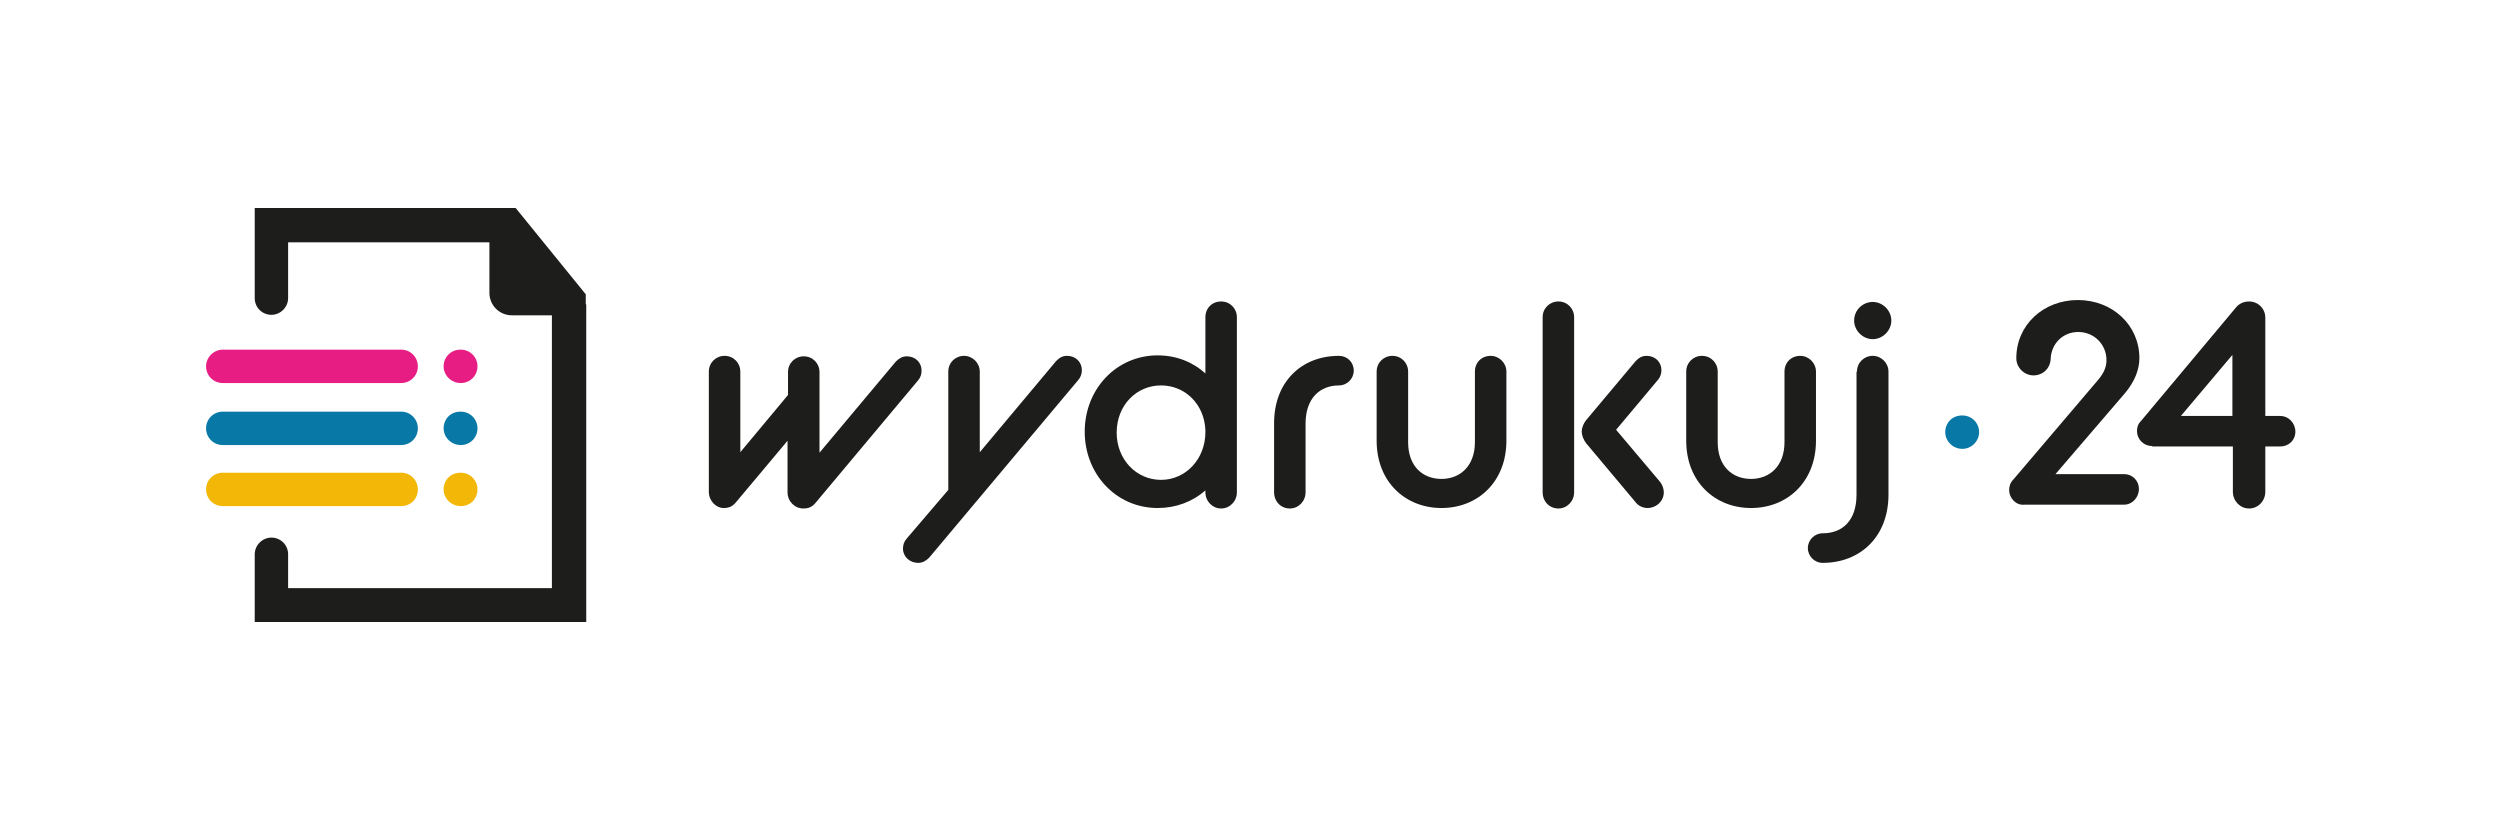 <svg version="1.1" id="Warstwa_1" xmlns="http://www.w3.org/2000/svg" xmlns:xlink="http://www.w3.org/1999/xlink" x="0px" y="0px"
	 viewBox="0 0 524.1 173.3" style="enable-background:new 0 0 524.1 173.3;" xml:space="preserve">
<style type="text/css">
	.st0{fill:#E71D84;}
	.st1{fill:#0878A7;}
	.st2{fill:#F2B707;}
	.st3{fill:#1D1D1B;}
</style>
<g>
	<path class="st0" d="M84.1,80.3H46.7c-2,0-3.5-1.6-3.5-3.5s1.6-3.5,3.5-3.5h37.4c2,0,3.5,1.6,3.5,3.5S86.1,80.3,84.1,80.3z"/>
	<path class="st0" d="M96.6,80.3c-2,0-3.6-1.6-3.6-3.5s1.5-3.5,3.5-3.5h0.1c2,0,3.5,1.6,3.5,3.5S98.6,80.3,96.6,80.3z"/>
	<path class="st1" d="M84.1,93.3H46.7c-2,0-3.5-1.6-3.5-3.5c0-2,1.6-3.5,3.5-3.5h37.4c2,0,3.5,1.6,3.5,3.5
		C87.6,91.7,86.1,93.3,84.1,93.3z"/>
	<path class="st1" d="M96.6,93.3c-2,0-3.6-1.6-3.6-3.5c0-2,1.5-3.5,3.5-3.5h0.1c2,0,3.5,1.6,3.5,3.5C100.1,91.7,98.6,93.3,96.6,93.3
		z"/>
	<path class="st2" d="M84.1,106.1H46.7c-2,0-3.5-1.6-3.5-3.5c0-2,1.6-3.5,3.5-3.5h37.4c2,0,3.5,1.6,3.5,3.5
		C87.6,104.6,86.1,106.1,84.1,106.1z"/>
	<path class="st2" d="M96.6,106.1c-2,0-3.6-1.6-3.6-3.5c0-2,1.5-3.5,3.5-3.5h0.1c2,0,3.5,1.6,3.5,3.5
		C100.1,104.6,98.6,106.1,96.6,106.1z"/>
	<path class="st3" d="M122.8,63.7v-2l-14.7-18.1h-5.5v0H53.4v18.9c0,2,1.6,3.5,3.5,3.5s3.5-1.6,3.5-3.5V50.8h42.2v10.6
		c0,2.6,2.1,4.7,4.7,4.7h8.4v57.2H60.4v-7.1c0-2-1.6-3.5-3.5-3.5s-3.5,1.6-3.5,3.5v14.2h69.5V63.9C122.9,63.8,122.8,63.8,122.8,63.7
		z"/>
	<g>
		<path class="st3" d="M148.6,103.1V77.9c0-1.9,1.5-3.3,3.3-3.3c1.9,0,3.3,1.5,3.3,3.3v16.9l10-12v-4.8c0-1.9,1.5-3.3,3.3-3.3
			c1.9,0,3.3,1.5,3.3,3.3v16.9l16-19.1c0.7-0.7,1.4-1.1,2.3-1.1c1.8,0,3.1,1.3,3.1,3c0,0.7-0.2,1.4-0.7,2l-21.6,25.8
			c-0.7,0.8-1.4,1.1-2.5,1.1c-1.8,0-3.3-1.5-3.3-3.4V92.4l-10.9,13c-0.7,0.8-1.4,1.1-2.5,1.1C150.1,106.5,148.6,105,148.6,103.1z"/>
		<path class="st3" d="M198.8,102.7V77.9c0-1.9,1.5-3.3,3.3-3.3s3.3,1.5,3.3,3.3v16.9l16-19.1c0.7-0.7,1.3-1.1,2.3-1.1
			c1.8,0,3.1,1.3,3.1,3c0,0.7-0.2,1.4-0.7,2l-31.3,37.3c-0.7,0.7-1.4,1.1-2.3,1.1c-1.8,0-3.2-1.3-3.2-3c0-0.7,0.2-1.4,0.7-2
			L198.8,102.7z"/>
		<path class="st3" d="M252.7,102.8c-2.7,2.4-6.2,3.7-10,3.7c-8.7,0-15.3-7.1-15.3-16c0-8.9,6.6-16,15.3-16c3.9,0,7.4,1.4,10,3.8
			V66.5c0-1.9,1.4-3.3,3.3-3.3s3.3,1.5,3.3,3.3v36.7c0,1.9-1.5,3.4-3.3,3.4s-3.3-1.5-3.3-3.4V102.8z M252.7,90.6v-0.4
			c-0.2-5.4-4.2-9.4-9.3-9.4c-5.2,0-9.3,4.2-9.3,9.9c0,5.6,4.1,9.9,9.3,9.9S252.7,96.2,252.7,90.6z"/>
		<path class="st3" d="M267.1,88.7c0-8.6,5.7-14.1,13.6-14.1c1.7,0,3.1,1.3,3.1,3.1c0,1.7-1.4,3.1-3.1,3.1c-4,0-7,2.7-7,8v14.4
			c0,1.9-1.5,3.4-3.3,3.4c-1.9,0-3.3-1.5-3.3-3.4V88.7z"/>
		<path class="st3" d="M288.6,77.9c0-1.9,1.5-3.3,3.3-3.3c1.9,0,3.3,1.5,3.3,3.3v14.8c0,5.1,3.1,7.7,7,7.7c3.9,0,7-2.7,7-7.7V77.9
			c0-1.9,1.4-3.3,3.3-3.3c1.8,0,3.3,1.5,3.3,3.3v14.5c0,8.6-6,14.1-13.6,14.1c-7.6,0-13.6-5.5-13.6-14.1V77.9z"/>
		<path class="st3" d="M323.4,66.5c0-1.9,1.5-3.3,3.3-3.3c1.9,0,3.3,1.5,3.3,3.3v36.7c0,1.9-1.5,3.4-3.3,3.4c-1.9,0-3.3-1.5-3.3-3.4
			V66.5z M332.5,92.9c-0.5-0.7-0.9-1.5-0.9-2.5c0-0.7,0.4-1.7,0.9-2.3l10.4-12.4c0.7-0.7,1.3-1.1,2.3-1.1c1.8,0,3.1,1.3,3.1,3
			c0,0.7-0.2,1.4-0.7,2l-8.8,10.5l9.2,10.9c0.5,0.6,0.8,1.5,0.8,2.2c0,1.9-1.6,3.3-3.4,3.3c-0.9,0-1.9-0.4-2.5-1.2L332.5,92.9z"/>
		<path class="st3" d="M353.5,77.9c0-1.9,1.5-3.3,3.3-3.3c1.9,0,3.3,1.5,3.3,3.3v14.8c0,5.1,3.1,7.7,7,7.7c3.9,0,7-2.7,7-7.7V77.9
			c0-1.9,1.4-3.3,3.3-3.3c1.8,0,3.3,1.5,3.3,3.3v14.5c0,8.6-6,14.1-13.6,14.1c-7.6,0-13.6-5.5-13.6-14.1V77.9z"/>
		<path class="st3" d="M389.3,77.9c0-1.9,1.5-3.3,3.3-3.3s3.3,1.5,3.3,3.3v25.8c0,8.8-5.9,14.3-13.8,14.3c-1.7,0-3.1-1.4-3.1-3.1
			c0-1.7,1.4-3.1,3.1-3.1c4.2,0,7.1-2.7,7.1-8.1V77.9z M388.7,67.2c0-2.2,1.8-3.9,3.9-3.9s3.9,1.8,3.9,3.9c0,2.1-1.8,3.9-3.9,3.9
			S388.7,69.3,388.7,67.2z"/>
		<path class="st3" d="M421.2,102.7c0-0.7,0.2-1.5,0.9-2.2l17.7-20.8c1.2-1.4,1.8-2.7,1.8-4.2c0-3.3-2.6-5.9-5.9-5.9
			c-3.3,0-5.7,2.5-5.8,5.7c-0.1,1.9-1.6,3.4-3.6,3.4c-1.9,0-3.6-1.6-3.6-3.6c0-7,5.7-12.2,12.9-12.2c7.2,0,12.9,5.2,12.9,12.2
			c0,2.4-1,4.9-3,7.3l-14.6,17h14.4c1.8,0,3.1,1.4,3.1,3.1c0,1.8-1.4,3.3-3.1,3.3h-20.9C422.7,106,421.2,104.5,421.2,102.7z"/>
		<path class="st3" d="M451.2,93.5c-1.9,0-3.2-1.5-3.2-3.1c0-0.8,0.2-1.5,0.8-2.1l20-23.9c0.6-0.7,1.5-1.2,2.7-1.2
			c1.9,0,3.4,1.5,3.4,3.4v20.6h3.1c1.8,0,3.2,1.5,3.2,3.3c0,1.8-1.4,3.1-3.2,3.1h-3.1v9.5c0,1.9-1.5,3.5-3.4,3.5
			c-1.9,0-3.4-1.6-3.4-3.5v-9.5H451.2z M468,74.4l-10.8,12.8H468V74.4z"/>
	</g>
	<path class="st1" d="M411.4,94.1c-2,0-3.6-1.6-3.6-3.5c0-2,1.5-3.5,3.5-3.5h0.1c2,0,3.5,1.6,3.5,3.5
		C414.9,92.5,413.3,94.1,411.4,94.1z"/>
</g>
</svg>
